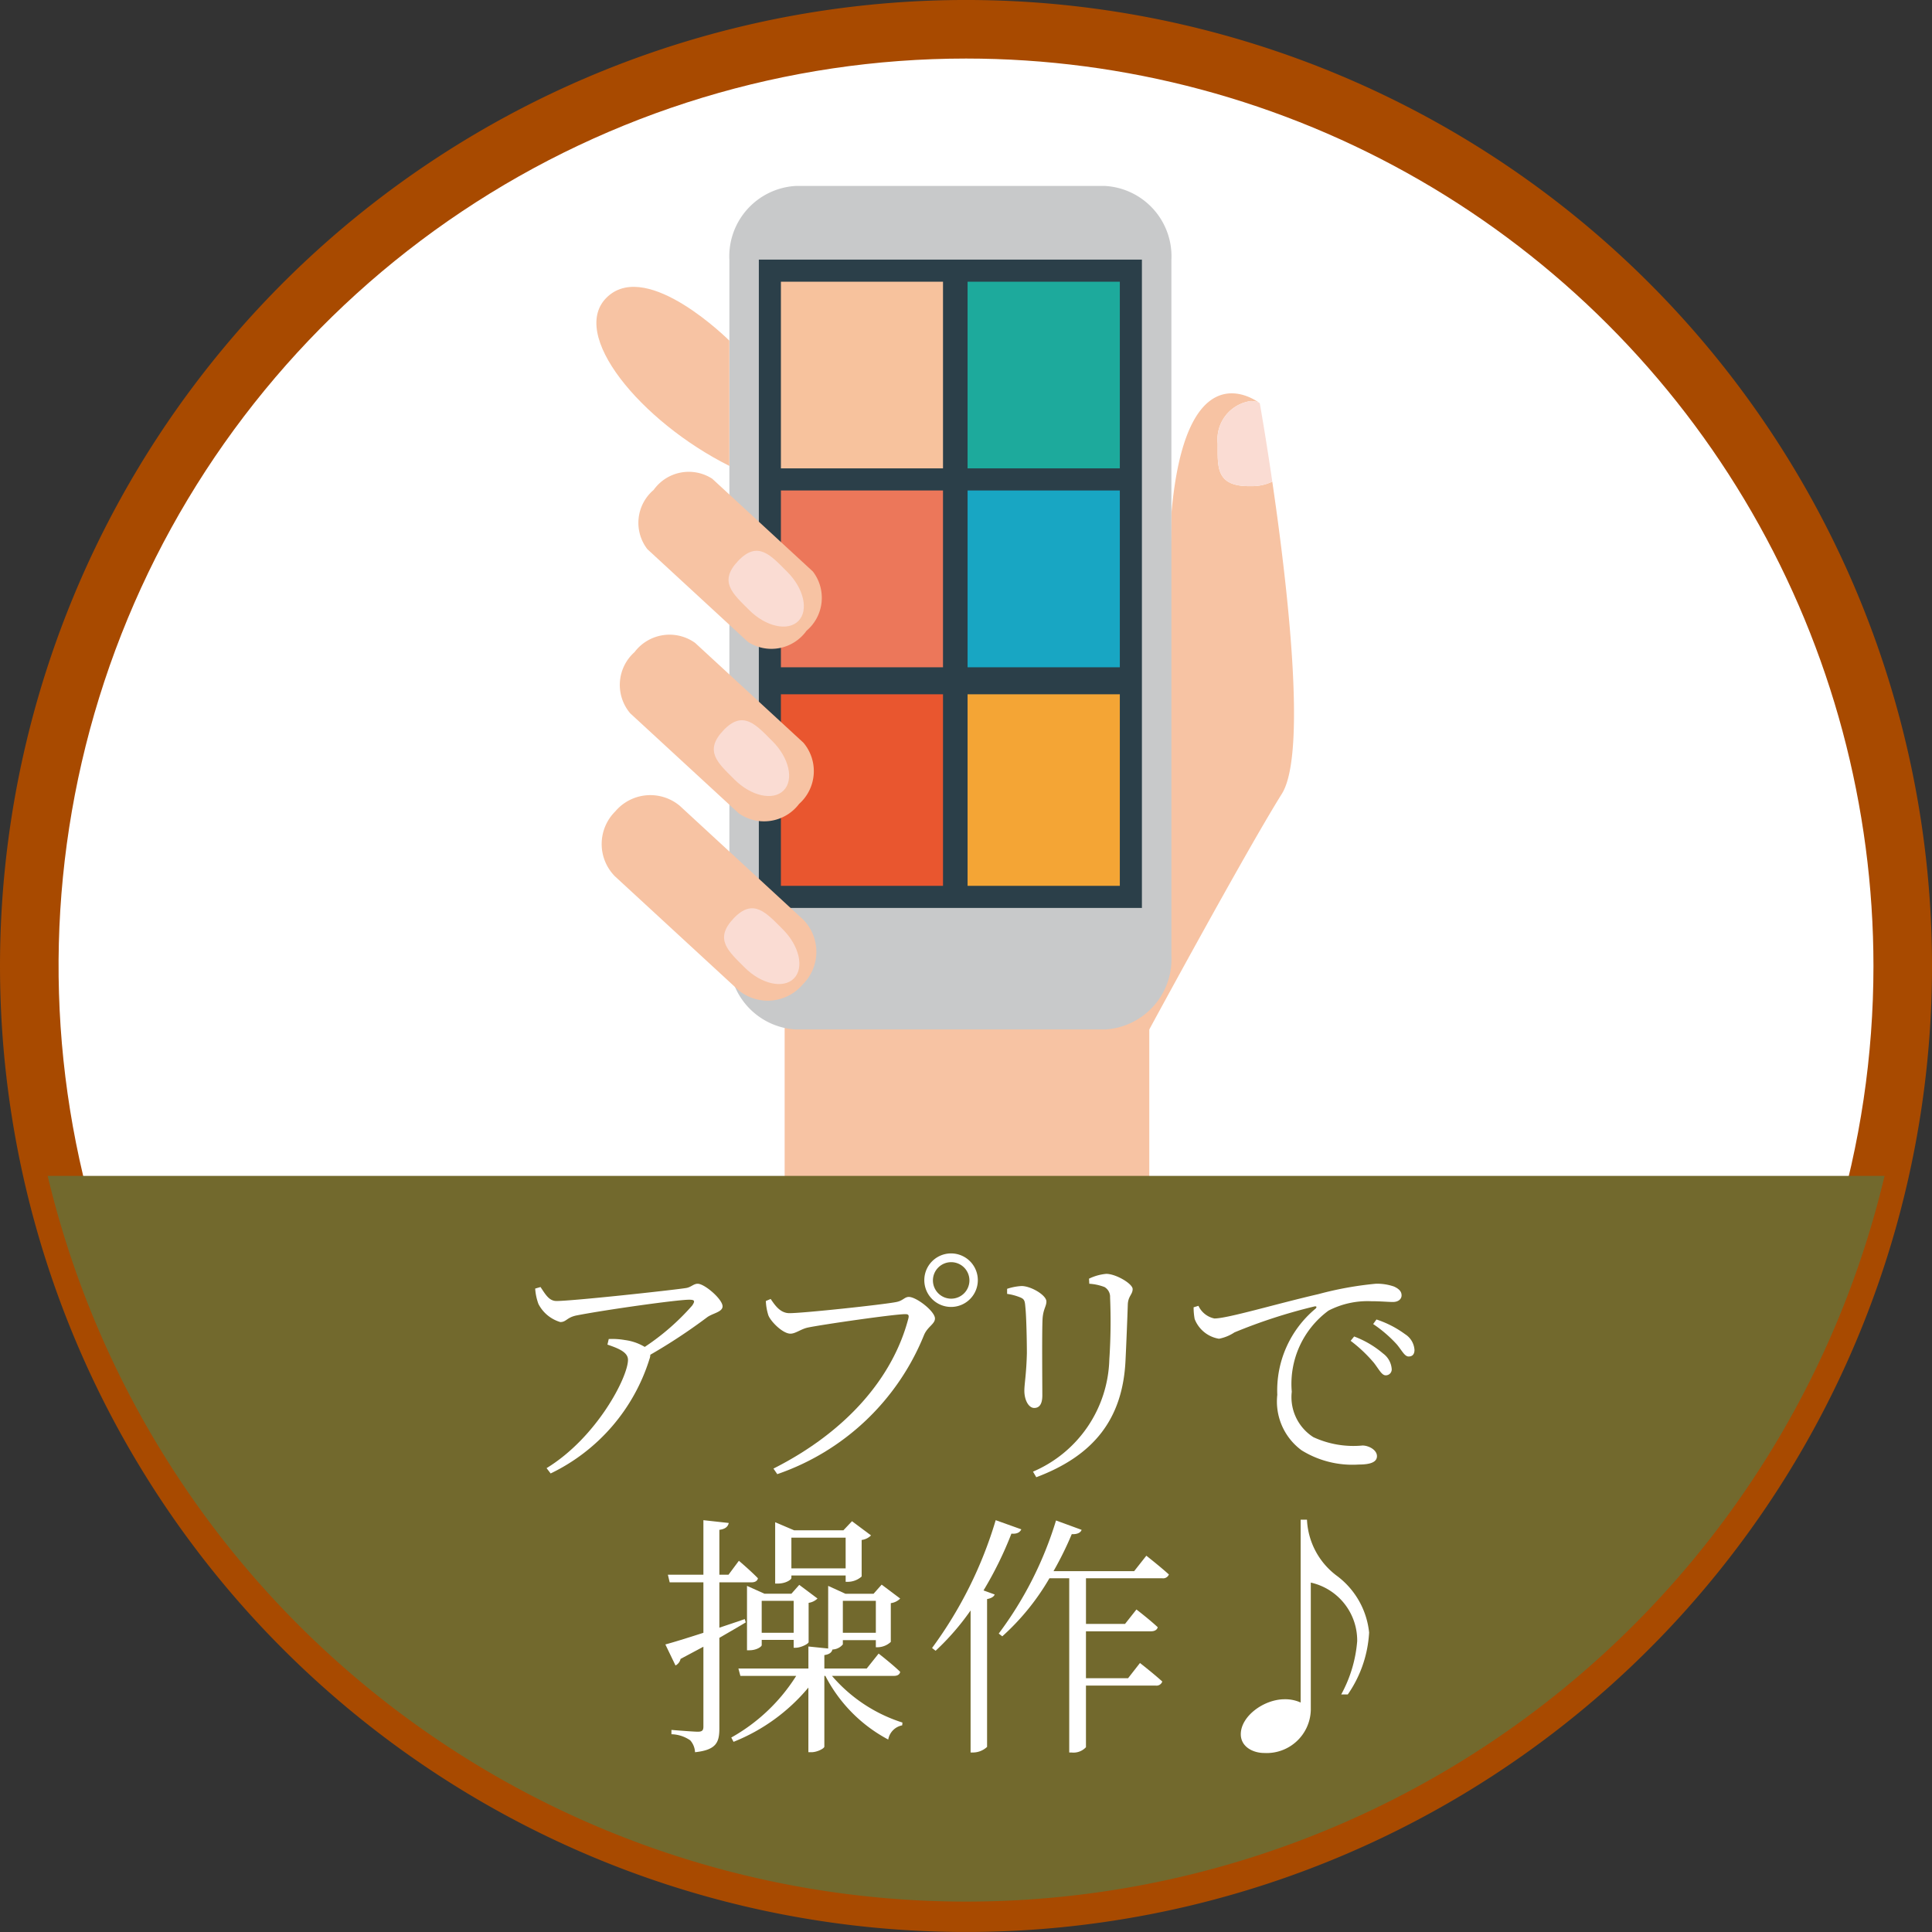 <svg xmlns="http://www.w3.org/2000/svg" xmlns:xlink="http://www.w3.org/1999/xlink" width="86.495" height="86.495" viewBox="0 0 86.495 86.495"><rect x="0" y="0" width="86.495" height="86.495" fill="#333333" stroke="none"/><defs><style>.cls-1{fill:none;}.cls-2{fill:#a84a00;stroke:#a84a00;stroke-width:5.243px;}.cls-3{clip-path:url(#clip-path);}.cls-4{fill:#fff;}.cls-5{fill:#f7c3a3;}.cls-6{fill:#fadcd3;}.cls-7{fill:#c8c9ca;}.cls-8{fill:#2b3f49;}.cls-9{fill:#f7c29d;}.cls-10{fill:#1daa9c;}.cls-11{fill:#ec775a;}.cls-12{fill:#18a6c3;}.cls-13{fill:#e9562f;}.cls-14{fill:#f4a535;}.cls-15{fill:#72692d;}</style><clipPath id="clip-path"><path id="SVGID" class="cls-1" d="M83.874,43.247a40.626,40.626,0,1,1-40.626-40.626A40.627,40.627,0,0,1,83.874,43.247Z"/></clipPath></defs><g id="レイヤー_2" data-name="レイヤー 2"><g id="レイヤー_1-2" data-name="レイヤー 1"><path class="cls-2" d="M83.874,43.247a40.626,40.626,0,1,1-40.626-40.626A40.627,40.627,0,0,1,83.874,43.247Z"/><g class="cls-3"><path class="cls-4" d="M83.874,43.247a40.626,40.626,0,1,1-40.626-40.626A40.627,40.627,0,0,1,83.874,43.247Z"/><path class="cls-5" d="M56.96,21.562a2.086,2.086,0,0,1-.964.202c-1.572.033-1.482-.853-1.482-1.905a1.735,1.735,0,0,1,1.482-1.905,1.173,1.173,0,0,1,.337.051c-.47-.323-3.286-1.952-3.89,4.996l-.164,8.74H41.888L46.341,52.686l5.112-6.597s4.288-7.916,5.937-10.554C58.525,33.719,57.629,26.122,56.96,21.562Z"/><path class="cls-6" d="M54.514,19.859c0,1.051-.09,1.938,1.482,1.905a2.086,2.086,0,0,0,.964-.202c-.302-2.065-.56-3.508-.56-3.508s-.025-.02-.067-.049a1.173,1.173,0,0,0-.337-.051A1.735,1.735,0,0,0,54.514,19.859Z"/><rect class="cls-5" x="35.128" y="45.265" width="16.325" height="34.547"/><path class="cls-7" d="M52.443,42.774a3.156,3.156,0,0,1-2.968,3.316h-13.852a3.157,3.157,0,0,1-2.969-3.316V11.641A3.157,3.157,0,0,1,35.622,8.325h13.852A3.156,3.156,0,0,1,52.443,11.641Z"/><path class="cls-8" d="M51.123,40.647v-29.024H33.973v29.024Z"/><rect class="cls-9" x="34.961" y="12.612" width="7.257" height="8.356"/><rect class="cls-10" x="43.318" y="12.612" width="6.816" height="8.356"/><rect class="cls-11" x="34.961" y="21.958" width="7.257" height="7.916"/><rect class="cls-12" x="43.318" y="21.958" width="6.816" height="7.916"/><rect class="cls-13" x="34.961" y="31.083" width="7.257" height="8.575"/><rect class="cls-14" x="43.318" y="31.083" width="6.816" height="8.575"/><path class="cls-5" d="M35.958,41.17a2.055,2.055,0,0,1-.017,2.9h0a2.055,2.055,0,0,1-2.889.252l-5.525-5.093a2.056,2.056,0,0,1,.017-2.901h0a2.056,2.056,0,0,1,2.89-.252Z"/><path class="cls-5" d="M35.969,33.251a1.966,1.966,0,0,1-.192,2.738h0a1.966,1.966,0,0,1-2.714.414l-4.849-4.469A1.966,1.966,0,0,1,28.407,29.196h0a1.965,1.965,0,0,1,2.713-.414Z"/><path class="cls-5" d="M36.39,25.584a1.931,1.931,0,0,1-.283,2.655h0a1.93,1.93,0,0,1-2.623.498L28.983,24.587a1.931,1.931,0,0,1,.282-2.655h0a1.931,1.931,0,0,1,2.623-.498Z"/><path class="cls-5" d="M32.653,15.251s-3.627-3.628-5.442-1.979c-1.814,1.649,1.484,5.607,5.442,7.586Z"/><path class="cls-6" d="M35.047,41.607c.744.744.965,1.729.493,2.201s-1.457.251-2.201-.493c-.744-.744-1.375-1.272-.493-2.201C33.728,40.185,34.303,40.864,35.047,41.607Z"/><path class="cls-6" d="M34.588,33.189c.744.744.965,1.729.493,2.201-.472.472-1.457.251-2.201-.493-.744-.743-1.375-1.271-.493-2.2C33.27,31.766,33.845,32.445,34.588,33.189Z"/><path class="cls-6" d="M35.247,25.603c.745.744.965,1.729.494,2.201-.472.472-1.457.251-2.201-.493-.745-.743-1.375-1.271-.493-2.201C33.93,24.181,34.504,24.859,35.247,25.603Z"/></g><path class="cls-15" d="M2.135,52.645a42.264,42.264,0,0,0,82.236,0Z"/><path class="cls-4" d="M24.199,57.62c.227.341.386.625.715.625.727,0,5.131-.478,5.79-.579.238-.034.34-.193.533-.193.307,0,1.112.692,1.112,1.011,0,.261-.454.307-.703.499a25.126,25.126,0,0,1-2.532,1.669.547.547,0,0,1-.034.182,8.491,8.491,0,0,1-4.428,5.132l-.182-.238c2.248-1.374,3.645-4.076,3.645-4.848,0-.341-.42-.512-.92-.682l.058-.25a3.254,3.254,0,0,1,.727.046,2.289,2.289,0,0,1,.885.307,10.592,10.592,0,0,0,2.123-1.851c.147-.216.103-.262-.136-.262-.545,0-3.77.455-5.041.704-.442.091-.454.296-.727.296a1.616,1.616,0,0,1-.977-.807,2.444,2.444,0,0,1-.147-.692Z"/><path class="cls-4" d="M35.342,58.79c.635,0,4.245-.387,4.79-.5.296-.057.363-.227.557-.227.341,0,1.169.646,1.169.965,0,.249-.329.363-.488.737a10.907,10.907,0,0,1-6.572,6.232l-.171-.249c3.259-1.646,5.347-4.064,6.04-6.721.045-.171-.023-.193-.137-.193-.499,0-3.724.466-4.371.602-.306.068-.545.272-.771.272-.341,0-.874-.533-.987-.817a2.38,2.38,0,0,1-.114-.646l.216-.091C34.694,58.437,34.933,58.79,35.342,58.79Zm6.039-1.477a1.198,1.198,0,0,1,2.396,0,1.198,1.198,0,1,1-2.396,0Zm.386,0a.817.817,0,1,0,.817-.806A.817.817,0,0,0,41.767,57.313Z"/><path class="cls-4" d="M45.088,57.927V57.7a2.481,2.481,0,0,1,.647-.125c.42,0,1.112.408,1.112.692,0,.216-.136.329-.17.749-.034.488-.012,2.985-.012,3.451,0,.432-.158.567-.363.567-.249,0-.442-.352-.442-.771,0-.307.091-.749.113-1.681,0-.521-.022-1.635-.067-2.055-.023-.272-.034-.363-.228-.442A2.442,2.442,0,0,0,45.088,57.927Zm1.306,8.208-.147-.25a5.625,5.625,0,0,0,3.417-5.018,25.577,25.577,0,0,0,.034-2.781.507.507,0,0,0-.25-.466,2.299,2.299,0,0,0-.681-.147l-.012-.227a2.203,2.203,0,0,1,.772-.216c.432,0,1.181.442,1.181.681s-.193.307-.216.67c-.022.67-.068,1.816-.103,2.521C50.266,63.535,48.96,65.17,46.394,66.135Z"/><path class="cls-4" d="M53.654,58.461a1.012,1.012,0,0,0,.715.567c.591,0,2.781-.659,4.654-1.09a15.331,15.331,0,0,1,2.577-.466,2.32,2.32,0,0,1,.807.125c.249.113.341.238.341.397s-.137.295-.387.295c-.216,0-.556-.034-.977-.034a3.81,3.81,0,0,0-1.906.42A4.07,4.07,0,0,0,57.832,62.308a2.124,2.124,0,0,0,.965,2.032,4.271,4.271,0,0,0,2.202.375c.272,0,.647.192.647.477,0,.272-.307.375-.817.375a4.322,4.322,0,0,1-2.555-.636,2.71,2.71,0,0,1-1.09-2.486,4.758,4.758,0,0,1,1.703-3.849c.079-.068.068-.136-.057-.103a24.02,24.02,0,0,0-3.564,1.158,1.904,1.904,0,0,1-.692.284,1.407,1.407,0,0,1-1.09-.886,2.775,2.775,0,0,1-.046-.522Zm6.971,1.373a4.339,4.339,0,0,1,1.294.761.947.947,0,0,1,.386.681.263.263,0,0,1-.272.296c-.17,0-.295-.262-.522-.557a6.366,6.366,0,0,0-1.044-.987Zm.999-.761a4.54,4.54,0,0,1,1.282.659.898.898,0,0,1,.42.703c0,.193-.091.295-.261.295-.182,0-.295-.261-.533-.545a5.812,5.812,0,0,0-1.056-.908Z"/><path class="cls-4" d="M33.387,72.634c-.317.193-.715.42-1.181.692v4.042c0,.612-.113.976-1.09,1.078a.857.857,0,0,0-.216-.533,1.55,1.55,0,0,0-.84-.272v-.193s.977.08,1.181.08c.193,0,.25-.058.25-.228V73.723q-.478.256-1.022.545a.435.435,0,0,1-.227.295l-.454-.942c.341-.09.965-.283,1.703-.521V70.84H29.981l-.08-.34h1.59V68.058l1.135.125c-.034.159-.147.272-.42.307v2.01h.409l.465-.625s.534.454.852.783c-.022.125-.136.182-.283.182H32.206v2.032c.363-.125.749-.249,1.136-.386ZM37.247,75.029a6.905,6.905,0,0,0,3.155,2.089l-.011.125a.784.784,0,0,0-.625.636,6.693,6.693,0,0,1-2.815-2.85h-.045v3.167c0,.08-.318.25-.579.25h-.136V75.552a8.401,8.401,0,0,1-3.35,2.429l-.102-.192a8.112,8.112,0,0,0,2.906-2.759h-2.498L33.058,74.7h3.134v-.987l.885.09V70.999l.772.353h1.26l.363-.409.829.624a.723.723,0,0,1-.42.205V73.508a.886.886,0,0,1-.568.238h-.102V73.428H37.734v.192a.633.633,0,0,1-.465.228c-.034.125-.125.216-.363.25V74.7h1.896l.534-.67s.602.466.965.817c-.023.125-.125.182-.284.182Zm-3.021-3.678h1.204l.352-.397.817.612a.721.721,0,0,1-.397.193v1.76c-.011.079-.352.25-.579.25H35.532v-.353H34.102v.238c0,.058-.215.228-.556.228h-.103V70.999Zm-.125.317V73.099H35.532V71.669Zm1.329-1.021c0,.067-.239.249-.613.249h-.113V68.149l.851.363h2.203l.386-.408.852.636a.728.728,0,0,1-.42.204v1.635a.936.936,0,0,1-.602.238h-.114V70.533H35.431Zm0-1.806v1.374h2.429v-1.374Zm2.304,2.827V73.099h1.477V71.669Z"/><path class="cls-4" d="M45.724,68.468c-.058.125-.182.216-.443.192a16.398,16.398,0,0,1-1.249,2.543l.5.182c-.034.091-.147.171-.341.205V78.208a.93.93,0,0,1-.602.25H43.453V72.1a11.251,11.251,0,0,1-1.567,1.805l-.158-.125a18.559,18.559,0,0,0,2.849-5.722Zm5.597,1.181s.624.488,1.01.84a.276.276,0,0,1-.295.17h-3.417v2.044h1.748l.511-.647s.591.454.954.795c-.034.125-.147.182-.307.182H48.618v2.101H50.503l.533-.682s.613.477.999.829a.271.271,0,0,1-.295.182H48.618v2.759a.761.761,0,0,1-.636.238h-.113V70.658h-.886A10.7,10.7,0,0,1,44.872,73.258l-.159-.124a16.395,16.395,0,0,0,2.565-5.063l1.146.42c-.045.125-.192.204-.442.193a15.105,15.105,0,0,1-.817,1.657h3.61Z"/><path class="cls-4" d="M58.513,68.036A3.317,3.317,0,0,0,59.83,70.533a3.63,3.63,0,0,1,1.465,2.555,5.385,5.385,0,0,1-.954,2.771h-.295a5.934,5.934,0,0,0,.715-2.385,2.655,2.655,0,0,0-2.077-2.622v5.699a1.976,1.976,0,0,1-2.078,1.93c-.521,0-1.056-.284-1.056-.84,0-.807,1.033-1.566,1.964-1.566a1.671,1.671,0,0,1,.716.147V68.036Z"/></g></g></svg>